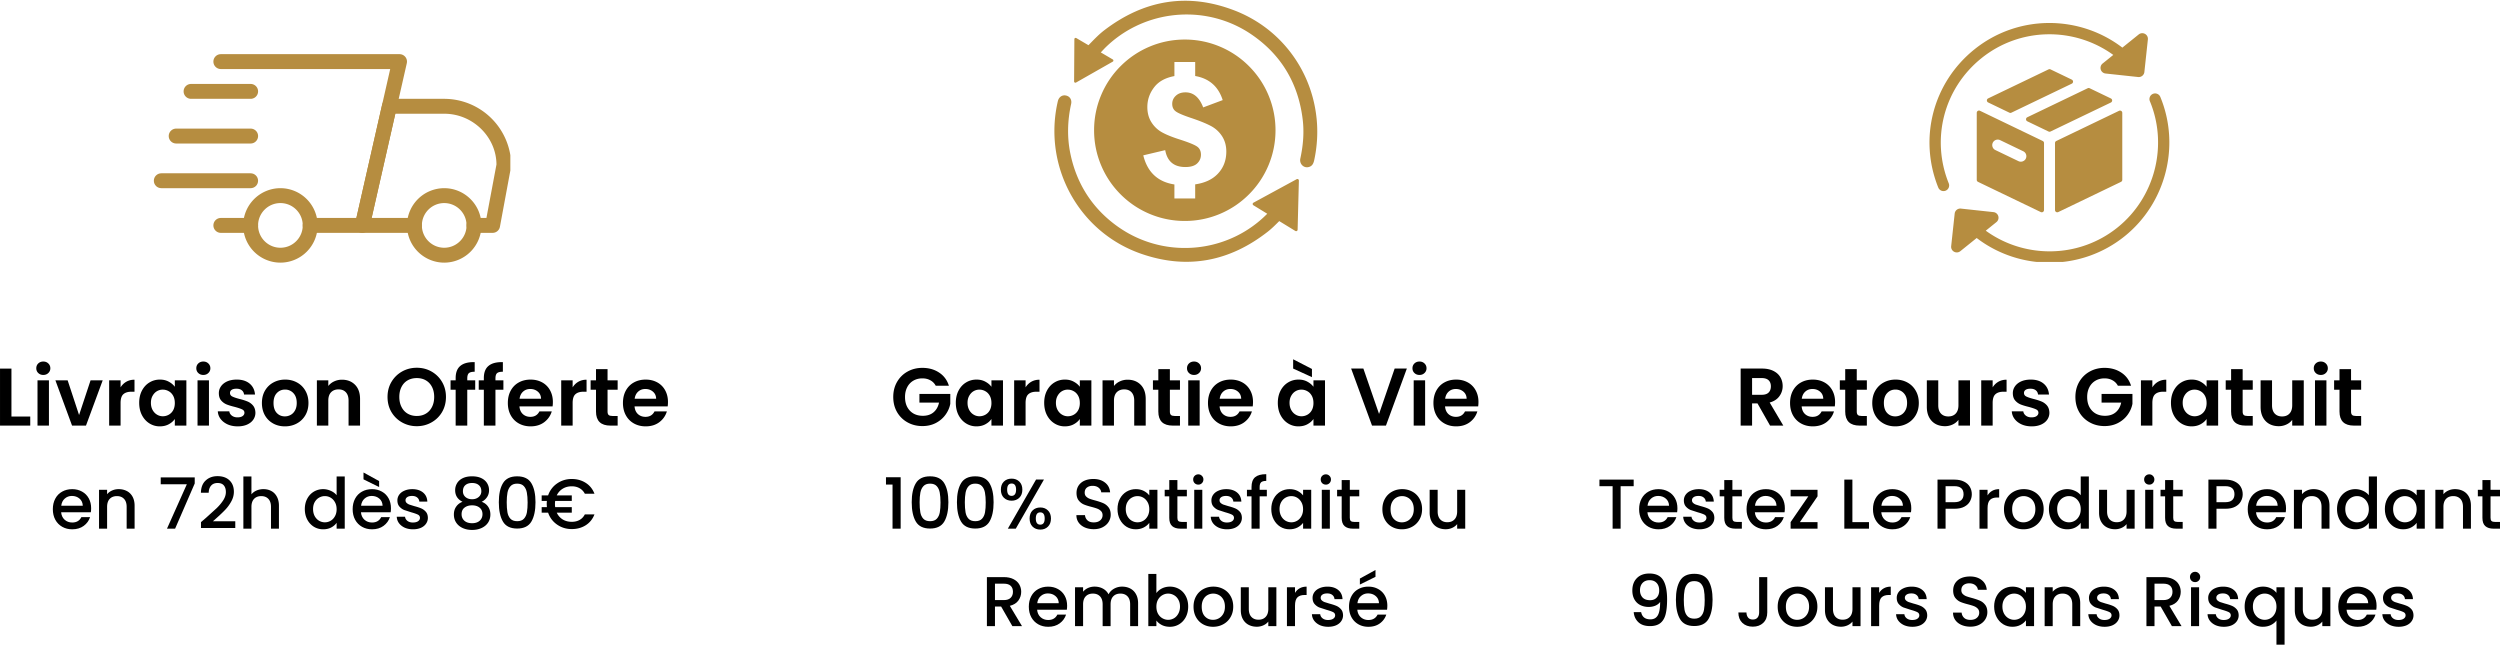 <svg xmlns="http://www.w3.org/2000/svg" xmlns:xlink="http://www.w3.org/1999/xlink" zoomAndPan="magnify" preserveAspectRatio="xMidYMid meet" viewBox="85.69 356.72 673.18 173.59" xmlns:v="https://vecta.io/nano"><style><![CDATA[.B{fill:#b68d40}.C{clip-rule:nonzero}]]></style><defs><clipPath id="A"><path d="M374 356.723h66.66V402H374zm0 0" class="C"/></clipPath><clipPath id="B"><path d="M369.41 382H436v45.223h-66.59zm0 0" class="C"/></clipPath><clipPath id="C"><path d="M181 383h42.113v37H181zm0 0" class="C"/></clipPath><clipPath id="D"><path d="M195 407h21v20.543h-21zm0 0" class="C"/></clipPath><clipPath id="E"><path d="M151 407h21v20.543h-21zm0 0" class="C"/></clipPath><clipPath id="F"><path d="M127.113 403H156v5h-28.887zm0 0" class="C"/></clipPath><clipPath id="G"><path d="M143 371.293h53V420h-53zm0 0" class="C"/></clipPath><clipPath id="H"><path d="M611 381h59v46.254h-59zm0 0" class="C"/></clipPath><path id="I" d="M118.159 461.026a4.32 4.32 0 0 1 1.547-1.516c.645-.363 1.379-.547 2.203-.547v3.234h-.812c-.969 0-1.703.23-2.203.688-.492.449-.734 1.234-.734 2.359v6.078h-3.078v-12.187h3.078zm0 0"/><path id="J" d="M123.17 465.182c0-1.227.242-2.316.734-3.266.5-.957 1.172-1.691 2.016-2.203.844-.52 1.785-.781 2.828-.781.906 0 1.695.188 2.375.563.688.367 1.234.824 1.641 1.375v-1.734h3.109v12.188h-3.109v-1.781c-.398.574-.945 1.047-1.641 1.422-.687.375-1.492.563-2.406.563-1.023 0-1.953-.266-2.797-.797s-1.516-1.273-2.016-2.234c-.492-.957-.734-2.062-.734-3.312zm9.594.047c0-.75-.148-1.391-.437-1.922-.293-.539-.687-.953-1.187-1.234-.5-.289-1.039-.437-1.609-.437a3.05 3.05 0 0 0-1.578.422c-.48.281-.871.695-1.172 1.234-.305.531-.453 1.164-.453 1.891 0 .742.148 1.387.453 1.938.301.543.695.961 1.188 1.25a2.98 2.98 0 0 0 1.563.438c.57 0 1.109-.141 1.609-.422a3.05 3.05 0 0 0 1.188-1.219c.289-.539.438-1.187.438-1.937zm0 0"/><path id="K" d="M140.442 457.682c-.543 0-.996-.172-1.359-.516-.355-.344-.531-.77-.531-1.281 0-.52.176-.953.531-1.297.363-.344.816-.516 1.359-.516s.988.172 1.344.516c.363.344.547.777.547 1.297a1.69 1.69 0 0 1-.547 1.281c-.355.344-.805.516-1.344.516zm1.516 1.453v12.188h-3.078v-12.187zm0 0"/><path id="L" d="M149.667 471.526c-1 0-1.898-.18-2.687-.531-.793-.363-1.422-.852-1.891-1.469a3.71 3.71 0 0 1-.75-2.047h3.094c.063.469.297.859.703 1.172.406.305.906.453 1.5.453s1.051-.113 1.375-.344c.332-.238.5-.539.5-.906 0-.395-.203-.691-.609-.891s-1.047-.414-1.922-.656c-.906-.219-1.652-.441-2.234-.672-.586-.238-1.086-.598-1.5-1.078-.418-.488-.625-1.145-.625-1.969 0-.676.191-1.289.578-1.844.395-.562.953-1.004 1.672-1.328.727-.32 1.586-.484 2.578-.484 1.445 0 2.602.367 3.469 1.094s1.344 1.711 1.438 2.938h-2.953c-.043-.488-.246-.875-.609-1.156-.355-.281-.836-.422-1.437-.422-.562 0-.996.105-1.297.313a.96.96 0 0 0-.437.844c0 .418.203.73.609.938.414.211 1.055.43 1.922.656.875.219 1.598.449 2.172.688a3.82 3.82 0 0 1 1.484 1.078c.414.492.633 1.141.656 1.953 0 .699-.199 1.328-.594 1.891-.387.555-.945.992-1.672 1.313-.719.313-1.562.469-2.531.469zm0 0"/><path id="M" d="M162.405 471.526c-1.18 0-2.234-.258-3.172-.781s-1.68-1.254-2.219-2.203c-.531-.957-.797-2.062-.797-3.312s.27-2.348.813-3.297a5.73 5.73 0 0 1 2.266-2.219c.957-.52 2.02-.781 3.188-.781 1.176 0 2.238.262 3.188.781.957.523 1.707 1.262 2.25 2.219.551.949.828 2.047.828 3.297s-.281 2.355-.844 3.313c-.562.949-1.324 1.684-2.281 2.203s-2.031.781-3.219.781zm0-2.687a3.16 3.16 0 0 0 1.563-.406c.488-.27.879-.676 1.172-1.219.301-.539.453-1.203.453-1.984 0-1.156-.309-2.047-.922-2.672a2.99 2.99 0 0 0-2.234-.937c-.875 0-1.609.313-2.203.938s-.891 1.516-.891 2.672.285 2.047.859 2.672c.582.625 1.316.938 2.203.938zm0 0"/><path id="N" d="M177.767 458.964c1.457 0 2.633.461 3.531 1.375s1.344 2.195 1.344 3.828v7.156h-3.094v-6.734c0-.969-.242-1.711-.719-2.234s-1.141-.781-1.984-.781-1.516.262-2.016.781c-.492.523-.734 1.266-.734 2.234v6.734h-3.078v-12.187h3.078v1.516a4.18 4.18 0 0 1 1.578-1.234 4.82 4.82 0 0 1 2.094-.453zm0 0"/><path id="O" d="M234.563 464.964a8.37 8.37 0 0 1-.078 1.188h-8.922c.07.887.379 1.578.922 2.078.551.492 1.223.734 2.016.734 1.133 0 1.945-.488 2.438-1.469h3.328c-.355 1.18-1.031 2.148-2.031 2.906-1 .75-2.227 1.125-3.672 1.125-1.18 0-2.234-.258-3.172-.781-.93-.52-1.652-1.254-2.172-2.203-.523-.957-.781-2.062-.781-3.312 0-1.258.254-2.363.766-3.312.52-.957 1.238-1.691 2.156-2.203.926-.52 1.992-.781 3.203-.781 1.156 0 2.191.25 3.109.75a5.25 5.25 0 0 1 2.125 2.125c.508.918.766 1.969.766 3.156zm-3.187-.875c-.012-.789-.297-1.426-.859-1.906-.555-.477-1.234-.719-2.047-.719-.762 0-1.402.234-1.922.703-.523.461-.84 1.102-.953 1.922zm0 0"/><path id="P" d="M249.286 461.667v5.891c0 .418.098.719.297.906.195.18.531.266 1 .266h1.422v2.594h-1.937c-2.594 0-3.891-1.258-3.891-3.781v-5.875h-1.453v-2.531h1.453v-3.016h3.109v3.016h2.719v2.531zm0 0"/><path id="Q" d="M110.229 493.589c0 .387-.027.742-.078 1.063h-8c.07.836.383 1.508.938 2.016.563.5 1.242.75 2.047.75 1.164 0 1.988-.484 2.469-1.453h2.344c-.312.961-.887 1.746-1.719 2.359s-1.867.922-3.094.922c-1 0-1.898-.223-2.687-.672s-1.414-1.078-1.859-1.891c-.449-.82-.672-1.773-.672-2.859 0-1.07.219-2.016.656-2.828.438-.82 1.051-1.453 1.844-1.891.789-.445 1.695-.672 2.719-.672.988 0 1.867.219 2.641.656.781.43 1.383 1.031 1.813 1.813.426.773.641 1.668.641 2.688zm-2.25-.687c-.023-.801-.312-1.441-.875-1.922-.555-.477-1.242-.719-2.062-.719-.742 0-1.383.242-1.922.719-.531.469-.844 1.109-.937 1.922zm0 0"/><path id="R" d="M117.637 488.432c.82 0 1.563.172 2.219.516a3.64 3.64 0 0 1 1.531 1.531c.363.668.547 1.477.547 2.422v6.172h-2.141v-5.859c0-.937-.234-1.656-.703-2.156s-1.109-.75-1.922-.75-1.461.25-1.937.75c-.469.5-.703 1.219-.703 2.156v5.859h-2.172v-10.469h2.172v1.203c.352-.437.805-.773 1.359-1.016s1.133-.359 1.75-.359zm0 0"/><path id="S" d="M167.77 493.792c0-1.051.219-1.984.656-2.797s1.031-1.441 1.781-1.891a4.88 4.88 0 0 1 2.516-.672c.688 0 1.363.152 2.031.453.664.293 1.191.688 1.578 1.188v-5.062h2.188v14.063h-2.187v-1.578c-.355.512-.844.934-1.469 1.266-.625.32-1.344.484-2.156.484-.906 0-1.742-.227-2.5-.687-.75-.469-1.344-1.113-1.781-1.937-.437-.832-.656-1.773-.656-2.828zm8.563.031c0-.719-.152-1.344-.453-1.875-.293-.531-.68-.937-1.156-1.219s-1-.422-1.562-.422c-.555 0-1.074.141-1.562.422-.48.273-.871.672-1.172 1.203-.293.523-.437 1.141-.437 1.859s.145 1.355.438 1.906c.301.543.695.961 1.188 1.25.488.281 1.004.422 1.547.422.563 0 1.082-.141 1.563-.422s.863-.687 1.156-1.219c.301-.539.453-1.176.453-1.906zm0 0"/><path id="T" d="M196.886 499.245c-.824 0-1.562-.148-2.219-.437-.648-.301-1.164-.707-1.547-1.219-.375-.52-.574-1.098-.594-1.734h2.234c.039.449.254.824.641 1.125.383.293.867.438 1.453.438.602 0 1.07-.113 1.406-.344.344-.238.516-.539.516-.906 0-.395-.187-.687-.562-.875s-.969-.395-1.781-.625l-1.922-.625c-.492-.207-.918-.52-1.281-.937-.355-.414-.531-.969-.531-1.656 0-.551.16-1.055.484-1.516.332-.469.805-.832 1.422-1.094.613-.27 1.316-.406 2.109-.406 1.195 0 2.16.305 2.891.906s1.113 1.422 1.156 2.453h-2.156c-.043-.469-.234-.836-.578-1.109-.336-.281-.793-.422-1.375-.422-.574 0-1.012.109-1.312.328-.305.211-.453.492-.453.844 0 .281.098.516.297.703s.441.34.734.453l1.297.406c.758.199 1.383.402 1.875.609s.91.516 1.266.922.535.949.547 1.625a2.69 2.69 0 0 1-.5 1.594c-.324.469-.789.84-1.391 1.109-.605.258-1.312.391-2.125.391zm0 0"/><path id="U" d="M220.01 491.964c0-2.187.367-3.895 1.109-5.125.738-1.238 2.016-1.859 3.828-1.859s3.086.621 3.828 1.859c.738 1.23 1.109 2.938 1.109 5.125 0 2.219-.371 3.953-1.109 5.203s-2.016 1.875-3.828 1.875-3.09-.625-3.828-1.875-1.109-2.984-1.109-5.203zm7.75 0c0-1.02-.07-1.883-.203-2.594-.125-.707-.391-1.285-.797-1.734-.406-.457-1.012-.687-1.812-.687-.793 0-1.391.23-1.797.688-.406.449-.68 1.027-.812 1.734s-.203 1.574-.203 2.594c0 1.063.063 1.961.188 2.688.125.719.395 1.305.813 1.75.414.438 1.02.656 1.813.656.801 0 1.406-.219 1.813-.656.414-.445.688-1.031.813-1.75.125-.727.188-1.625.188-2.687zm0 0"/><path id="V" d="M337.654 460.589a3.49 3.49 0 0 0-1.453-1.469c-.617-.344-1.328-.516-2.141-.516-.918 0-1.73.211-2.437.625a4.23 4.23 0 0 0-1.641 1.75c-.398.762-.594 1.641-.594 2.641 0 1.031.195 1.93.594 2.688.406.762.969 1.352 1.688 1.766.719.406 1.555.609 2.516.609 1.176 0 2.133-.312 2.875-.937.75-.625 1.242-1.492 1.484-2.609h-5.281v-2.344h8.313v2.672c-.211 1.074-.652 2.07-1.328 2.984-.668.906-1.531 1.637-2.594 2.188-1.062.543-2.258.813-3.578.813-1.48 0-2.82-.332-4.016-1a7.3 7.3 0 0 1-2.828-2.781c-.68-1.187-1.016-2.535-1.016-4.047s.336-2.859 1.016-4.047c.688-1.195 1.629-2.129 2.828-2.797s2.531-1 4-1c1.727 0 3.227.422 4.5 1.266 1.281.836 2.16 2.016 2.641 3.547zm0 0"/><path id="W" d="M380.205 499.214c-.887 0-1.687-.156-2.406-.469-.711-.312-1.266-.754-1.672-1.328-.398-.57-.594-1.234-.594-1.984h2.313c.051.563.273 1.031.672 1.406.395.367.957.547 1.688.547.738 0 1.316-.18 1.734-.547a1.75 1.75 0 0 0 .641-1.391c0-.445-.133-.805-.391-1.078-.262-.281-.586-.5-.969-.656s-.922-.32-1.609-.5c-.867-.219-1.57-.441-2.109-.672-.531-.238-.992-.602-1.375-1.094-.375-.5-.562-1.16-.562-1.984 0-.758.188-1.426.563-2a3.68 3.68 0 0 1 1.594-1.312c.688-.301 1.484-.453 2.391-.453 1.27 0 2.313.324 3.125.969.82.637 1.281 1.512 1.375 2.625h-2.391c-.043-.477-.273-.891-.687-1.234s-.969-.516-1.656-.516c-.625 0-1.137.164-1.531.484-.387.313-.578.766-.578 1.359 0 .406.117.742.359 1a2.72 2.72 0 0 0 .938.625c.383.148.91.309 1.578.484.875.242 1.582.48 2.125.719.551.242 1.02.609 1.406 1.109.395.5.594 1.168.594 2 0 .68-.184 1.313-.547 1.906s-.891 1.074-1.578 1.438-1.5.547-2.437.547zm0 0"/><path id="X" d="M386.6 493.792c0-1.051.219-1.984.656-2.797s1.031-1.441 1.781-1.891c.758-.445 1.594-.672 2.5-.672.82 0 1.539.164 2.156.484s1.102.727 1.469 1.203v-1.516h2.188v10.469h-2.187v-1.562c-.367.5-.867.918-1.5 1.25-.625.32-1.344.484-2.156.484-.906 0-1.734-.227-2.484-.687-.742-.469-1.328-1.113-1.766-1.937-.437-.832-.656-1.773-.656-2.828zm8.563.031c0-.719-.152-1.344-.453-1.875-.293-.531-.68-.937-1.156-1.219s-1-.422-1.562-.422c-.555 0-1.074.141-1.562.422-.48.273-.871.672-1.172 1.203-.293.523-.437 1.141-.437 1.859s.145 1.355.438 1.906c.301.543.695.961 1.188 1.25.488.281 1.004.422 1.547.422.563 0 1.082-.141 1.563-.422s.863-.687 1.156-1.219c.301-.539.453-1.176.453-1.906zm0 0"/><path id="Y" d="M402.73 490.37v5.797c0 .398.086.68.266.844.188.168.504.25.953.25h1.328v1.813h-1.719c-.969 0-1.715-.227-2.234-.687s-.781-1.195-.781-2.219v-5.797h-1.234v-1.766h1.234v-2.609h2.188v2.609h2.547v1.766zm0 0"/><path id="Z" d="M408.374 487.214c-.398 0-.73-.129-1-.391-.262-.27-.391-.602-.391-1 0-.383.129-.707.391-.969.27-.27.602-.406 1-.406a1.28 1.28 0 0 1 .953.406 1.3 1.3 0 0 1 .406.969c0 .398-.137.73-.406 1-.262.262-.578.391-.953.391zm1.063 1.391v10.469h-2.172v-10.469zm0 0"/><path id="a" d="M463.178 499.245c-.992 0-1.887-.223-2.687-.672-.793-.445-1.418-1.078-1.875-1.891-.461-.82-.687-1.773-.687-2.859 0-1.062.234-2.004.703-2.828a4.81 4.81 0 0 1 1.922-1.891c.813-.445 1.719-.672 2.719-.672s1.906.227 2.719.672a4.81 4.81 0 0 1 1.922 1.891c.469.824.703 1.766.703 2.828 0 1.074-.246 2.023-.734 2.844a4.94 4.94 0 0 1-1.969 1.906c-.824.449-1.734.672-2.734.672zm0-1.875a3.16 3.16 0 0 0 1.563-.406c.488-.27.883-.672 1.188-1.203s.453-1.176.453-1.937-.148-1.398-.437-1.922c-.293-.531-.68-.926-1.156-1.187a3.14 3.14 0 0 0-1.562-.406 3.09 3.09 0 0 0-1.547.406c-.469.262-.844.656-1.125 1.188-.281.523-.422 1.164-.422 1.922 0 1.137.285 2.012.859 2.625.582.617 1.313.922 2.188.922zm0 0"/><path id="b" d="M480.234 488.604v10.469h-2.172v-1.234c-.336.43-.777.766-1.328 1.016a4.24 4.24 0 0 1-1.766.375c-.824 0-1.562-.172-2.219-.516-.648-.344-1.156-.848-1.531-1.516-.375-.676-.562-1.488-.562-2.437v-6.156h2.156v5.828c0 .938.234 1.656.703 2.156s1.102.75 1.906.75c.813 0 1.453-.25 1.922-.75.477-.5.719-1.219.719-2.156v-5.828zm0 0"/><path id="c" d="M358.294 525.323l-3.031-5.281h-1.656v5.281h-2.172V512.12h4.563c1.008 0 1.863.18 2.563.531.707.355 1.234.828 1.578 1.422.352.594.531 1.262.531 2 0 .855-.25 1.637-.75 2.344-.5.699-1.273 1.18-2.312 1.438l3.281 5.469zm-4.687-7.016h2.391c.813 0 1.422-.203 1.828-.609.414-.406.625-.945.625-1.625 0-.687-.203-1.223-.609-1.609s-1.023-.578-1.844-.578h-2.391zm0 0"/><path id="d" d="M434.398 516.37c.313-.531.727-.941 1.25-1.234.531-.301 1.156-.453 1.875-.453v2.25h-.547c-.844 0-1.484.215-1.922.641s-.656 1.172-.656 2.234v5.516h-2.172v-10.469h2.172zm0 0"/><path id="e" d="M616.154 459.136v12.188h-3.109v-1.547a4.06 4.06 0 0 1-1.562 1.25 4.77 4.77 0 0 1-2.062.453c-.961 0-1.809-.203-2.547-.609-.73-.406-1.305-1-1.719-1.781s-.625-1.711-.625-2.797v-7.156h3.078v6.703c0 .969.238 1.715.719 2.234.488.523 1.148.781 1.984.781.852 0 1.52-.258 2-.781.488-.52.734-1.266.734-2.234v-6.703zm0 0"/><path id="f" d="M616.643 489.807c0 .668-.164 1.297-.484 1.891-.312.594-.82 1.078-1.516 1.453-.687.375-1.578.563-2.672.563h-2.391v5.359h-2.172V485.87h4.563c1.008 0 1.863.18 2.563.531.707.344 1.234.813 1.578 1.406.352.594.531 1.262.531 2zm-4.672 2.141c.82 0 1.438-.187 1.844-.562s.609-.898.609-1.578c0-1.445-.82-2.172-2.453-2.172h-2.391v4.313zm0 0"/></defs><path d="M408.063 396.207c-.68-.488-2.187-1.113-4.523-1.867-2.098-.664-3.738-1.32-4.922-1.973s-2.141-1.555-2.879-2.723-1.102-2.539-1.102-4.09c0-2.039.66-3.875 1.973-5.508 1.172-1.445 2.945-2.398 5.316-2.84v-3.789h5.594v3.77c3.77.66 6.242 2.82 7.41 6.488l-5.258 1.969c-1.027-2.703-2.613-4.055-4.762-4.055-1.078 0-1.941.301-2.594.906s-.98 1.336-.98 2.195c0 .875.313 1.551.945 2.02.625.465 1.977 1.047 4.039 1.742 2.27.754 4.047 1.469 5.336 2.141a8.03 8.03 0 0 1 3.09 2.785c.766 1.184 1.156 2.566 1.156 4.152-.004 2.43-.797 4.461-2.383 6.078-1.434 1.465-3.43 2.383-6 2.758v3.801h-5.594v-3.777c-4.473-.687-7.266-3.305-8.383-7.84l5.906-1.402c.547 3.035 2.359 4.551 5.434 4.551 1.438 0 2.5-.324 3.18-.973s1.012-1.434 1.012-2.352c0-.953-.336-1.68-1.012-2.168zm-12.852 18.09c3.016 1.273 6.215 1.922 9.512 1.922a24.31 24.31 0 0 0 9.508-1.922c2.91-1.23 5.52-2.988 7.762-5.23s4.004-4.855 5.234-7.766c1.273-3.012 1.922-6.211 1.922-9.508s-.648-6.492-1.922-9.508c-1.23-2.91-2.992-5.523-5.234-7.766s-4.852-4-7.762-5.23c-3.016-1.277-6.215-1.922-9.508-1.922s-6.496.645-9.512 1.922c-2.906 1.23-5.52 2.988-7.762 5.23a24.33 24.33 0 0 0-5.23 7.766c-1.277 3.016-1.922 6.211-1.922 9.508s.645 6.496 1.922 9.508a24.33 24.33 0 0 0 5.23 7.766c2.242 2.242 4.855 4 7.762 5.23" class="B"/><g clip-path="url(#A)" class="B"><path d="M440.191 388.453c-.387-3.699-1.352-7.289-2.859-10.676-1.504-3.367-3.516-6.457-5.984-9.18-2.516-2.777-5.457-5.117-8.742-6.949a34.86 34.86 0 0 0-4.609-2.152c-3.125-1.195-6.246-1.98-9.285-2.34-3.004-.355-6.004-.297-8.914.164-2.891.457-5.77 1.332-8.566 2.594-2.785 1.258-5.555 2.938-8.23 4.988-1.312 1.008-2.473 2.199-3.703 3.461l-.273.281-.242.25-3.277-1.922c-.227-.133-.516.031-.52.297l-.074 11.379c0 .262.285.43.516.301l9.891-5.625c.23-.129.234-.461.008-.594l-3.227-1.895.641-.684a6.86 6.86 0 0 0 .184-.191l.258-.273c9.797-9.773 25.07-11.887 37.141-5.145.781.438 1.559.914 2.301 1.422 8 5.43 12.656 13.137 13.84 22.91.398 3.281.191 6.727-.633 10.527-.215 1 .301 1.793.91 2.133.285.16.75.316 1.348.164.418-.109.727-.301.961-.598.227-.293.395-.695.512-1.23a35.91 35.91 0 0 0 .633-11.418"/></g><g clip-path="url(#B)" class="B"><path d="M434.848 404.969l-5.82 3.164-5.816 3.164c-.27.148-.281.535-.02.695l3.73 2.281-.156.16c-9.781 9.789-25.098 11.887-37.246 5.102-1.273-.715-2.516-1.527-3.687-2.414-6.301-4.77-10.316-11.191-11.934-19.086-.871-4.246-.801-8.727.215-13.316.195-.883-.121-1.68-.828-2.074-.176-.094-.367-.168-.574-.207-1.02-.211-1.91.418-2.172 1.523a35.38 35.38 0 0 0-.762 11.496c.367 3.727 1.32 7.359 2.836 10.789a35.02 35.02 0 0 0 6.02 9.305 34.46 34.46 0 0 0 8.793 7.016c1.789.996 3.684 1.844 5.633 2.516 3.074 1.059 6.137 1.734 9.109 2a32.6 32.6 0 0 0 8.691-.375c2.813-.508 5.609-1.41 8.313-2.684 2.695-1.266 5.367-2.937 7.949-4.961 1.051-.828 2-1.777 3.004-2.781.008-.012.02-.02.027-.027l4.336 2.656c.266.16.605-.027.613-.336l.168-6.617.172-6.621c.008-.309-.32-.512-.594-.367"/></g><path d="M153.18 419.422h-8.02a2.01 2.01 0 0 1-2.008-2.008c0-1.105.898-2.004 2.008-2.004h8.02c1.105 0 2.004.898 2.004 2.004s-.898 2.008-2.004 2.008zm0 0" class="B"/><g clip-path="url(#C)" class="B"><path d="M218.336 419.422h-5.012c-1.105 0-2.004-.898-2.004-2.008s.898-2.004 2.004-2.004h3.348l2.703-14.402c-.035-7.371-6.332-13.664-14.07-13.664h-13.164l-6.379 28.066h11.523c1.105 0 2.004.898 2.004 2.004s-.898 2.008-2.004 2.008H183.25a2 2 0 0 1-1.566-.754c-.383-.473-.527-1.098-.391-1.691l7.293-32.078a2 2 0 0 1 1.953-1.566h14.766a18.07 18.07 0 0 1 18.043 18.043l-3.043 16.41a2 2 0 0 1-1.969 1.637zm0 0"/></g><g clip-path="url(#D)" class="B"><path d="M205.305 427.441a10.04 10.04 0 0 1-10.023-10.027 10.04 10.04 0 0 1 10.023-10.023c5.527 0 10.023 4.496 10.023 10.023a10.04 10.04 0 0 1-10.023 10.027zm0-16.039c-3.316 0-6.016 2.699-6.016 6.012s2.699 6.016 6.016 6.016 6.016-2.699 6.016-6.016-2.699-6.012-6.016-6.012zm0 0"/></g><g clip-path="url(#E)" class="B"><path d="M161.199 427.441a10.04 10.04 0 0 1-10.027-10.027 10.04 10.04 0 0 1 10.027-10.023 10.04 10.04 0 0 1 10.023 10.023 10.04 10.04 0 0 1-10.023 10.027zm0-16.039c-3.316 0-6.016 2.699-6.016 6.012s2.699 6.016 6.016 6.016 6.012-2.699 6.012-6.016-2.699-6.012-6.012-6.012zm0 0"/></g><path d="M153.18 383.332h-16.039c-1.109 0-2.008-.898-2.008-2.004s.898-2.004 2.008-2.004h16.039c1.105 0 2.004.898 2.004 2.004s-.898 2.004-2.004 2.004zm0 12.031h-20.051c-1.105 0-2.004-.898-2.004-2.008s.898-2.004 2.004-2.004h20.051c1.105 0 2.004.898 2.004 2.004a2.01 2.01 0 0 1-2.004 2.008zm0 0" class="B"/><g clip-path="url(#F)" class="B"><path d="M153.18 407.391h-24.059c-1.109 0-2.008-.898-2.008-2.004s.898-2.004 2.008-2.004h24.059c1.105 0 2.004.898 2.004 2.004s-.898 2.004-2.004 2.004zm0 0"/></g><g clip-path="url(#G)" class="B"><path d="M183.25 419.422h-14.031a2.01 2.01 0 0 1-2.008-2.008c0-1.105.898-2.004 2.008-2.004h12.434l9.109-40.098H145.16c-1.109 0-2.008-.898-2.008-2.004s.898-2.004 2.008-2.004h48.117a2.01 2.01 0 0 1 1.566.754c.379.473.523 1.098.387 1.691l-10.023 44.105a2.01 2.01 0 0 1-1.957 1.566zm0 0"/></g><path d="M643.559 378.156l-5.723-2.754c-.164-.082-.359-.082-.527 0l-16.262 7.813a.6.6 0 0 0-.344.547.61.61 0 0 0 .344.547l5.723 2.754c.082.043.172.063.266.063a.6.6 0 0 0 .262-.062l16.262-7.812c.211-.102.344-.312.344-.547s-.133-.445-.344-.547zm-25.301 8.426a.61.61 0 0 0-.285.516v18.047a.61.61 0 0 0 .344.547l16.898 8.133a.56.56 0 0 0 .262.059.63.63 0 0 0 .324-.09c.176-.109.285-.309.285-.516V395.23a.61.61 0 0 0-.344-.547l-16.898-8.133a.59.59 0 0 0-.586.031zm4.035 8.566c.246-.512.77-.84 1.332-.84.223 0 .438.051.645.148l6.227 2.996a1.47 1.47 0 0 1 .754.844c.129.371.105.773-.066 1.133-.336.703-1.242 1.043-1.973.688l-6.227-2.992a1.47 1.47 0 0 1-.754-.844c-.133-.371-.109-.773.063-1.133zm16.754.082v18.047a.61.61 0 0 0 .285.516c.098.063.211.09.324.09a.56.56 0 0 0 .262-.059l16.898-8.133c.211-.102.344-.312.344-.547v-18.039a.61.61 0 0 0-.285-.516c-.176-.109-.398-.121-.586-.031l-16.898 8.125a.61.61 0 0 0-.344.547zm15.043-12.003l-5.715-2.75c-.164-.082-.359-.082-.523 0l-16.266 7.813c-.211.102-.344.313-.344.547s.133.445.344.547l5.719 2.75c.082.039.172.063.262.063s.18-.023.266-.062l16.258-7.809a.61.61 0 0 0 .344-.551c0-.23-.133-.441-.344-.547zm-45.067 24.949c.191 0 .383-.035.566-.109.781-.316 1.156-1.199.844-1.98-4.836-12.012-1.305-25.551 8.793-33.684 10.492-8.449 25.094-8.445 35.512-.891l-2.871 2.309a1.52 1.52 0 0 0-.504 1.613 1.51 1.51 0 0 0 1.297 1.082l8.777.945c.055.004.105.008.164.008a1.52 1.52 0 0 0 1.508-1.355l.945-8.773c.066-.613-.242-1.203-.781-1.496s-1.203-.238-1.684.148l-4.406 3.551c-11.539-8.832-28.059-9.016-39.863.492-11.145 8.98-15.047 23.922-9.707 37.188a1.52 1.52 0 0 0 1.41.953zm0 0" class="B"/><g clip-path="url(#H)" class="B"><path d="M667.402 382.816c-.32-.777-1.211-1.145-1.988-.82a1.52 1.52 0 0 0-.82 1.984c4.941 11.902 1.371 25.871-8.68 33.969-10.492 8.449-25.094 8.445-35.512.891l2.867-2.312c.48-.383.68-1.02.504-1.609a1.51 1.51 0 0 0-1.293-1.082l-8.777-.949a1.5 1.5 0 0 0-1.117.328c-.312.254-.512.621-.555 1.02l-.945 8.777a1.51 1.51 0 0 0 .781 1.492 1.53 1.53 0 0 0 .73.188 1.52 1.52 0 0 0 .953-.336l4.406-3.547c5.719 4.375 12.66 6.633 19.648 6.633a32.13 32.13 0 0 0 20.215-7.125c11.094-8.937 15.035-24.359 9.582-37.5zm0 0"/></g><path d="M88.772 468.886h5.063v2.438h-8.141v-15.359h3.078zm8.58-11.204c-.543 0-.996-.172-1.359-.516-.355-.344-.531-.77-.531-1.281 0-.52.176-.953.531-1.297.363-.344.816-.516 1.359-.516s.988.172 1.344.516c.363.344.547.777.547 1.297a1.69 1.69 0 0 1-.547 1.281c-.355.344-.805.516-1.344.516zm1.516 1.453v12.188H95.79v-12.187zm8.115 9.344l3.094-9.344h3.266l-4.5 12.188h-3.75l-4.484-12.187h3.297zm0 0"/><use xlink:href="#I"/><use xlink:href="#J"/><use xlink:href="#K"/><use xlink:href="#L"/><use xlink:href="#M"/><use xlink:href="#N"/><path d="M197.916 471.479a7.95 7.95 0 0 1-3.969-1.016 7.64 7.64 0 0 1-2.859-2.797c-.699-1.195-1.047-2.551-1.047-4.062 0-1.5.348-2.844 1.047-4.031.707-1.195 1.66-2.133 2.859-2.812 1.207-.676 2.531-1.016 3.969-1.016 1.457 0 2.781.34 3.969 1.016 1.195.68 2.145 1.617 2.844 2.813.695 1.188 1.047 2.531 1.047 4.031 0 1.512-.352 2.867-1.047 4.063a7.53 7.53 0 0 1-2.859 2.797c-1.199.68-2.516 1.016-3.953 1.016zm0-2.75c.926 0 1.738-.207 2.438-.625.707-.414 1.258-1.016 1.656-1.797s.594-1.68.594-2.703c0-1.031-.199-1.93-.594-2.703s-.949-1.359-1.656-1.766c-.699-.406-1.512-.609-2.437-.609-.918 0-1.734.203-2.453.609-.711.406-1.262.996-1.656 1.766s-.594 1.672-.594 2.703c0 1.023.195 1.922.594 2.703s.945 1.383 1.656 1.797c.719.418 1.535.625 2.453.625zm15.735-7.062h-2.141v9.656h-3.125v-9.656h-1.375v-2.531h1.375v-.609c0-1.5.426-2.598 1.281-3.297.852-.707 2.133-1.039 3.844-1v2.594c-.742-.008-1.262.117-1.562.375-.293.262-.437.742-.437 1.438v.5h2.141zm7.589 0h-2.14v9.656h-3.125v-9.656H214.6v-2.531h1.375v-.609c0-1.5.426-2.598 1.281-3.297.852-.707 2.133-1.039 3.844-1v2.594c-.742-.008-1.262.117-1.562.375-.293.262-.437.742-.437 1.438v.5h2.141zm0 0"/><use xlink:href="#O"/><use xlink:href="#I" x="121.726"/><use xlink:href="#P"/><use xlink:href="#O" x="30.993"/><use xlink:href="#Q"/><use xlink:href="#R"/><path d="M138.123 486.901l-5.281 12.172h-2.187l5.344-11.953h-7.031v-1.844h9.156zm3.06 9.235l2.859-2.594c.707-.687 1.297-1.395 1.766-2.125.469-.738.703-1.473.703-2.203 0-.758-.184-1.352-.547-1.781-.355-.437-.918-.656-1.687-.656-.75 0-1.336.242-1.75.719-.406.469-.621 1.105-.641 1.906h-2.094c.031-1.445.461-2.551 1.297-3.312.832-.77 1.891-1.156 3.172-1.156 1.375 0 2.453.383 3.234 1.141s1.172 1.777 1.172 3.047c0 .906-.234 1.781-.703 2.625-.461.844-1.012 1.602-1.656 2.266-.637.668-1.449 1.438-2.437 2.313l-.844.75h6.016v1.813h-9.234v-1.578zm15.461-7.704c.789 0 1.5.172 2.125.516.633.344 1.129.855 1.484 1.531.363.668.547 1.477.547 2.422v6.172h-2.141v-5.859c0-.937-.234-1.656-.703-2.156s-1.109-.75-1.922-.75-1.461.25-1.937.75c-.469.5-.703 1.219-.703 2.156v5.859h-2.172v-14.062h2.172v4.813c.363-.445.828-.789 1.391-1.031a4.71 4.71 0 0 1 1.859-.359zm0 0"/><use xlink:href="#S"/><path d="M190.962 493.589c0 .387-.027.742-.078 1.063h-8c.07.836.383 1.508.938 2.016.563.5 1.242.75 2.047.75 1.164 0 1.988-.484 2.469-1.453h2.344c-.312.961-.887 1.746-1.719 2.359s-1.867.922-3.094.922c-1 0-1.898-.223-2.687-.672s-1.414-1.078-1.859-1.891c-.449-.82-.672-1.773-.672-2.859 0-1.07.219-2.016.656-2.828.438-.82 1.051-1.453 1.844-1.891.789-.445 1.695-.672 2.719-.672.988 0 1.867.219 2.641.656.781.43 1.383 1.031 1.813 1.813.426.773.641 1.668.641 2.688zm-2.25-.687c-.023-.801-.312-1.441-.875-1.922-.555-.477-1.242-.719-2.062-.719-.742 0-1.383.242-1.922.719-.531.469-.844 1.109-.937 1.922zm-.937-6.641v1.609l-4.203-2.078v-1.844zm0 0"/><use xlink:href="#T"/><path d="M210.234 491.839c-1.324-.664-1.984-1.707-1.984-3.125 0-.676.172-1.301.516-1.875s.852-1.023 1.531-1.359c.688-.332 1.523-.5 2.516-.5.977 0 1.813.168 2.5.5s1.203.789 1.547 1.359.516 1.199.516 1.875c0 .711-.184 1.336-.547 1.875a3.62 3.62 0 0 1-1.437 1.25c.727.262 1.301.695 1.719 1.297s.625 1.313.625 2.125c0 .824-.211 1.555-.625 2.188-.418.625-1 1.109-1.75 1.453s-1.602.516-2.547.516-1.797-.172-2.547-.516c-.742-.344-1.32-.828-1.734-1.453-.418-.633-.625-1.363-.625-2.187s.207-1.531.625-2.125c.414-.602.984-1.035 1.703-1.297zm5.063-2.859c0-.707-.227-1.25-.672-1.625-.437-.383-1.043-.578-1.812-.578-.762 0-1.367.195-1.812.578-.437.375-.656.93-.656 1.656 0 .625.227 1.141.688 1.547.469.398 1.063.594 1.781.594s1.313-.203 1.781-.609a1.97 1.97 0 0 0 .703-1.562zm-2.484 3.813c-.836 0-1.516.211-2.047.625-.523.406-.781.996-.781 1.766 0 .719.25 1.305.75 1.75.508.449 1.203.672 2.078.672.863 0 1.547-.223 2.047-.672.5-.457.75-1.039.75-1.75 0-.758-.262-1.348-.781-1.766-.512-.414-1.184-.625-2.016-.625zm0 0"/><use xlink:href="#U"/><path d="M239.655 497.229c.789 0 1.488-.164 2.094-.5s1.078-.832 1.422-1.5h2.594c-.492 1.273-1.281 2.25-2.375 2.938-1.086.68-2.328 1.016-3.734 1.016-1.48 0-2.797-.398-3.953-1.203s-1.965-1.875-2.422-3.219h-1.734v-1.484h1.406l-.047-.828c0-.207.016-.488.047-.844h-1.406v-1.484h1.734a6.29 6.29 0 0 1 2.422-3.219c1.156-.801 2.473-1.203 3.953-1.203 1.395 0 2.641.344 3.734 1.031s1.883 1.668 2.375 2.938h-2.594c-.344-.656-.82-1.148-1.422-1.484-.605-.344-1.305-.516-2.094-.516-.93 0-1.746.219-2.453.656a4.12 4.12 0 0 0-1.594 1.797h4.047v1.484h-4.469a5.43 5.43 0 0 0-.062.844c0 .293.02.57.063.828h4.469v1.484h-4.047a4.18 4.18 0 0 0 1.594 1.828c.707.43 1.523.641 2.453.641zm0 0"/><use xlink:href="#V"/><use xlink:href="#J" x="219.893"/><use xlink:href="#I" x="243.692"/><use xlink:href="#J" x="243.693"/><use xlink:href="#N" x="211.556"/><use xlink:href="#P" x="151.419"/><use xlink:href="#K" x="266.767"/><use xlink:href="#O" x="188.527"/><path d="M429.772 465.182c0-1.227.242-2.316.734-3.266.5-.957 1.172-1.691 2.016-2.203.844-.52 1.785-.781 2.828-.781.906 0 1.695.188 2.375.563.688.367 1.234.824 1.641 1.375v-1.734h3.109v12.188h-3.109v-1.781c-.398.574-.945 1.047-1.641 1.422-.687.375-1.492.563-2.406.563a5.14 5.14 0 0 1-2.797-.797c-.844-.531-1.516-1.273-2.016-2.234-.492-.957-.734-2.062-.734-3.312zm9.594.047c0-.75-.148-1.391-.437-1.922-.293-.539-.687-.953-1.187-1.234-.5-.289-1.039-.437-1.609-.437a3.05 3.05 0 0 0-1.578.422c-.48.281-.871.695-1.172 1.234-.305.531-.453 1.164-.453 1.891 0 .742.148 1.387.453 1.938.301.543.695.961 1.188 1.25a2.98 2.98 0 0 0 1.563.438 3.24 3.24 0 0 0 1.609-.422 3.05 3.05 0 0 0 1.188-1.219c.289-.539.438-1.187.438-1.937zm-.406-9.156v2.203l-5.062-2.312v-2.5zm25.554-.109l-5.625 15.359h-3.75l-5.625-15.359h3.297l4.219 12.219 4.203-12.219zm0 0"/><use xlink:href="#K" x="327.476"/><use xlink:href="#O" x="249.236"/><path d="M324.259 487.198v-1.969h3.953v13.844h-2.187v-11.875zm0 0"/><use xlink:href="#U" x="111.18"/><use xlink:href="#U" x="123.356"/><path d="M355.199 488.573c0-.926.266-1.648.797-2.172.539-.531 1.238-.797 2.094-.797.844 0 1.535.266 2.078.797.539.523.813 1.246.813 2.172 0 .918-.273 1.641-.812 2.172s-1.234.797-2.078.797c-.855 0-1.555-.266-2.094-.797-.531-.531-.797-1.254-.797-2.172zm11.594-2.719l-7.578 13.219h-2.141l7.594-13.219zm-8.703 1.063c-.805 0-1.203.555-1.203 1.656 0 1.117.398 1.672 1.203 1.672.375 0 .664-.133.875-.406.219-.281.328-.703.328-1.266 0-1.102-.402-1.656-1.203-1.656zm4.844 9.422c0-.926.266-1.648.797-2.172.539-.531 1.238-.797 2.094-.797.832 0 1.516.266 2.047.797.539.523.813 1.246.813 2.172s-.273 1.656-.812 2.188c-.531.531-1.215.797-2.047.797-.855 0-1.555-.266-2.094-.797-.531-.531-.797-1.258-.797-2.187zm2.875-1.656c-.805 0-1.203.555-1.203 1.656s.398 1.656 1.203 1.656c.789 0 1.188-.551 1.188-1.656s-.398-1.656-1.187-1.656zm0 0"/><use xlink:href="#W"/><use xlink:href="#X"/><use xlink:href="#Y"/><use xlink:href="#Z"/><use xlink:href="#T" x="219.191"/><path d="M426.815 490.37h-1.937v8.703h-2.187v-8.703h-1.234v-1.766h1.234v-.734c0-1.207.316-2.086.953-2.641.645-.551 1.648-.828 3.016-.828v1.813c-.656 0-1.121.125-1.391.375-.262.242-.391.668-.391 1.281v.734h1.938zm0 0"/><use xlink:href="#X" x="41.412"/><use xlink:href="#Z" x="34.345"/><use xlink:href="#Y" x="46.426"/><use xlink:href="#a"/><use xlink:href="#b"/><use xlink:href="#c"/><use xlink:href="#Q" x="262.806" y="26.25"/><path d="M387.834 514.682c.82 0 1.563.172 2.219.516a3.64 3.64 0 0 1 1.531 1.531c.375.668.563 1.477.563 2.422v6.172h-2.141v-5.859c0-.937-.234-1.656-.703-2.156s-1.109-.75-1.922-.75-1.461.25-1.937.75c-.469.5-.703 1.219-.703 2.156v5.859H382.6v-5.859c0-.937-.234-1.656-.703-2.156s-1.109-.75-1.922-.75-1.461.25-1.937.75c-.469.5-.703 1.219-.703 2.156v5.859h-2.172v-10.469h2.172v1.203c.352-.437.801-.773 1.344-1.016a4.29 4.29 0 0 1 1.75-.359c.832 0 1.578.18 2.234.531.664.355 1.176.871 1.531 1.547.313-.633.801-1.141 1.469-1.516a4.4 4.4 0 0 1 2.172-.562zm9.237 1.735c.363-.508.863-.926 1.5-1.25.645-.32 1.359-.484 2.141-.484a4.84 4.84 0 0 1 2.516.672c.75.438 1.336 1.07 1.766 1.891.426.813.641 1.746.641 2.797s-.215 1.996-.641 2.828c-.43.824-1.023 1.469-1.781 1.938-.75.461-1.586.688-2.5.688-.812 0-1.531-.156-2.156-.469-.625-.32-1.121-.727-1.484-1.219v1.516h-2.172v-14.062h2.172zm6.359 3.625c0-.719-.152-1.336-.453-1.859-.293-.531-.684-.93-1.172-1.203a3.1 3.1 0 0 0-1.562-.422c-.543 0-1.059.141-1.547.422s-.887.688-1.187 1.219c-.293.531-.437 1.156-.437 1.875 0 .73.145 1.367.438 1.906.301.531.695.938 1.188 1.219s1.004.422 1.547.422c.551 0 1.07-.141 1.563-.422.488-.289.879-.707 1.172-1.25.301-.551.453-1.187.453-1.906zm0 0"/><use xlink:href="#a" x="-50.853" y="26.25"/><use xlink:href="#b" x="-50.853" y="26.25"/><use xlink:href="#d"/><use xlink:href="#T" x="246.431" y="26.25"/><path d="M459.258 519.839c0 .387-.027.742-.078 1.063h-8c.07.836.383 1.508.938 2.016.563.5 1.242.75 2.047.75 1.164 0 1.988-.484 2.469-1.453h2.344c-.312.961-.887 1.746-1.719 2.359s-1.867.922-3.094.922c-1 0-1.898-.223-2.687-.672s-1.414-1.078-1.859-1.891c-.449-.82-.672-1.773-.672-2.859 0-1.07.219-2.016.656-2.828.438-.82 1.051-1.453 1.844-1.891.789-.445 1.695-.672 2.719-.672.988 0 1.867.219 2.641.656a4.5 4.5 0 0 1 1.813 1.813c.426.773.641 1.668.641 2.688zm-2.25-.687c-.023-.801-.312-1.441-.875-1.922-.555-.477-1.242-.719-2.062-.719-.742 0-1.383.242-1.922.719-.531.469-.844 1.109-.937 1.922zm-.937-7.109l-4.203 2.078v-1.609l4.203-2.312zm106.25-40.72l-3.391-5.984h-1.453v5.984h-3.078v-15.359h5.766c1.188 0 2.195.211 3.031.625.844.418 1.473.984 1.891 1.703.414.711.625 1.508.625 2.391a4.52 4.52 0 0 1-.891 2.734c-.586.813-1.453 1.375-2.609 1.688l3.672 6.219zm-4.844-8.297h2.578c.832 0 1.453-.195 1.859-.594.414-.406.625-.969.625-1.687 0-.707-.211-1.254-.625-1.641-.406-.383-1.027-.578-1.859-.578h-2.578zm0 0"/><use xlink:href="#O" x="345.264"/><use xlink:href="#P" x="336.378"/><use xlink:href="#M" x="433.622"/><use xlink:href="#e"/><use xlink:href="#I" x="504.097"/><use xlink:href="#L" x="483.069"/><use xlink:href="#V" x="318.32"/><use xlink:href="#I" x="547.099"/><use xlink:href="#J" x="547.1"/><use xlink:href="#P" x="440.287"/><use xlink:href="#e" x="89.876"/><use xlink:href="#K" x="570.174"/><path d="M718.762 461.667v5.891c0 .418.098.719.297.906.195.18.531.266 1 .266h1.422v2.594h-1.937c-2.594 0-3.891-1.258-3.891-3.781v-5.875H714.2v-2.531h1.453v-3.016h3.109v3.016h2.719v2.531zM525.594 485.87v1.766h-3.516v11.438h-2.156v-11.437h-3.547v-1.766zm0 0"/><use xlink:href="#Q" x="427.142"/><use xlink:href="#T" x="346.409"/><use xlink:href="#Y" x="149.443"/><use xlink:href="#Q" x="456.073"/><path d="M570.351 497.307h4.75v1.766h-7.25v-1.766l4.766-6.937h-4.766v-1.766h7.25v1.766zm14.136.016h4.469v1.75h-6.641V485.87h2.172zm0 0"/><use xlink:href="#Q" x="490.114"/><use xlink:href="#f"/><use xlink:href="#d" x="186.486" y="-26.25"/><use xlink:href="#a" x="167.375"/><use xlink:href="#S" x="469.637"/><use xlink:href="#b" x="180.255"/><use xlink:href="#Z" x="256.068"/><use xlink:href="#Y" x="268.149"/><use xlink:href="#f" x="72.945"/><use xlink:href="#Q" x="591.022"/><use xlink:href="#R" x="591.021"/><use xlink:href="#S" x="547.217"/><use xlink:href="#X" x="341.266"/><use xlink:href="#R" x="629.108"/><use xlink:href="#Y" x="353.594"/><path d="M527.606 521.557c.125.637.395 1.121.813 1.453.414.324.977.484 1.688.484.895 0 1.551-.352 1.969-1.062.426-.707.641-1.914.641-3.625-.305.43-.73.762-1.281 1a4.63 4.63 0 0 1-1.797.344c-.824 0-1.574-.164-2.25-.5-.668-.332-1.195-.832-1.578-1.5s-.578-1.473-.578-2.422c0-1.395.406-2.504 1.219-3.328.813-.832 1.938-1.25 3.375-1.25 1.719 0 2.941.574 3.672 1.719s1.094 2.902 1.094 5.266c0 1.637-.137 2.977-.406 4.016s-.746 1.828-1.422 2.359c-.668.531-1.594.797-2.781.797-1.355 0-2.402-.352-3.141-1.062s-1.152-1.602-1.234-2.687zm2.406-3.219c.758 0 1.359-.238 1.797-.719s.656-1.109.656-1.891c0-.875-.234-1.555-.703-2.047-.461-.488-1.086-.734-1.875-.734-.805 0-1.437.25-1.906.75-.461.5-.687 1.156-.687 1.969 0 .773.223 1.414.672 1.922.457.5 1.141.75 2.047.75zm0 0"/><use xlink:href="#U" x="316.956" y="26.25"/><path d="M561.565 512.12v9.516c0 1.18-.359 2.109-1.078 2.797-.711.688-1.648 1.031-2.812 1.031s-2.109-.344-2.828-1.031c-.711-.687-1.062-1.617-1.062-2.797h2.172c.02.586.172 1.047.453 1.391s.703.516 1.266.516c.551 0 .973-.172 1.266-.516.289-.352.438-.816.438-1.391v-9.516zm0 0"/><use xlink:href="#a" x="106.445" y="26.25"/><use xlink:href="#b" x="106.446" y="26.25"/><use xlink:href="#d" x="157.298"/><use xlink:href="#T" x="403.73" y="26.25"/><use xlink:href="#W" x="236.056" y="26.25"/><use xlink:href="#X" x="236.056" y="26.25"/><use xlink:href="#R" x="523.899" y="26.25"/><use xlink:href="#T" x="455.494" y="26.25"/><use xlink:href="#c" x="312.231"/><use xlink:href="#Z" x="268.407" y="26.25"/><use xlink:href="#T" x="487.598" y="26.25"/><path d="M690.112 520.042c0-1.051.219-1.984.656-2.797s1.031-1.441 1.781-1.891a4.88 4.88 0 0 1 2.516-.672c.813 0 1.531.168 2.156.5.633.324 1.117.719 1.453 1.188v-1.516h2.188v15.453h-2.187v-6.5c-.336.469-.824.871-1.469 1.203-.648.32-1.383.484-2.203.484-.906 0-1.73-.227-2.469-.687-.742-.469-1.328-1.113-1.766-1.937-.437-.832-.656-1.773-.656-2.828zm8.563.031c0-.719-.152-1.344-.453-1.875-.293-.531-.68-.937-1.156-1.219s-1-.422-1.562-.422c-.555 0-1.074.141-1.562.422-.48.273-.871.672-1.172 1.203-.293.523-.437 1.141-.437 1.859s.145 1.355.438 1.906c.301.543.695.961 1.188 1.25.488.281 1.004.422 1.547.422.563 0 1.082-.141 1.563-.422s.863-.687 1.156-1.219c.301-.539.453-1.176.453-1.906zm0 0"/><use xlink:href="#b" x="232.96" y="26.25"/><use xlink:href="#Q" x="615.403" y="26.25"/><use xlink:href="#T" x="534.67" y="26.25"/></svg>